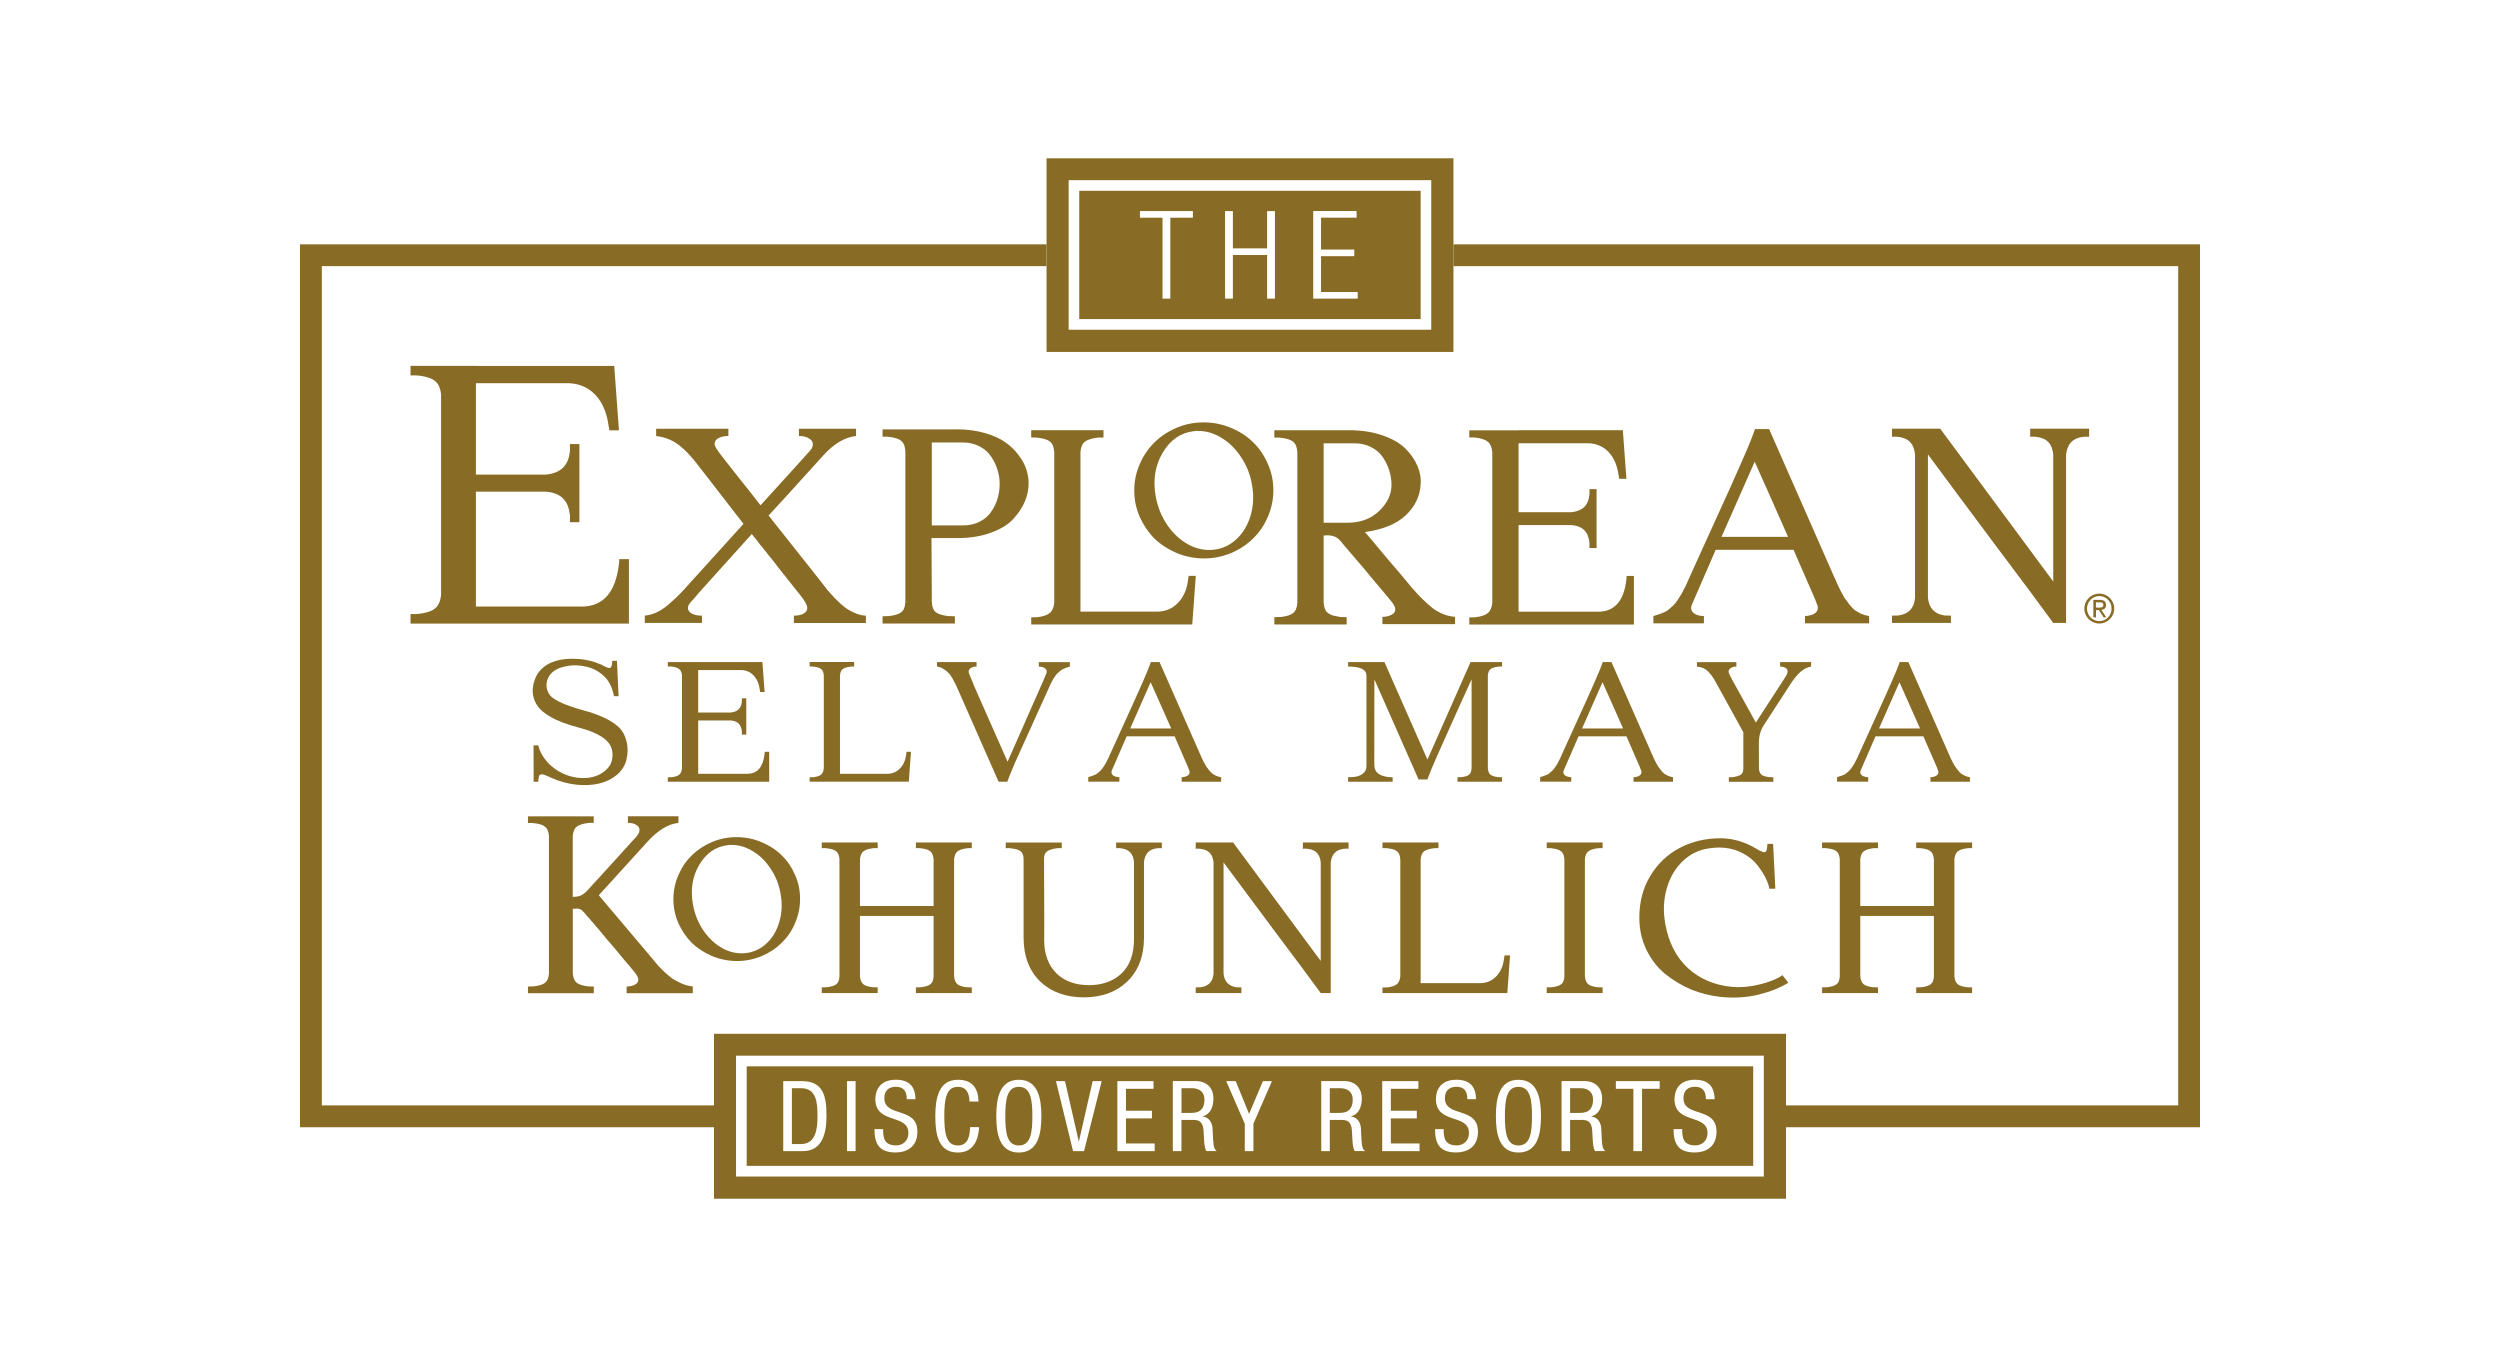<?xml version="1.0" encoding="UTF-8"?>
<svg id="Layer_1" data-name="Layer 1" xmlns="http://www.w3.org/2000/svg" viewBox="0 0 708.66 384.67">
  <defs>
    <style>
      .cls-1 {
        fill: #886b25;
      }
    </style>
  </defs>
  <g>
    <g>
      <g>
        <path class="cls-1" d="M134.91,103.73h39.2l1.34,18.26h-2.75c.05-.27,0-.6-.14-1.01-.49-3.85-1.74-6.85-3.76-9-1.97-2.1-4.47-3.22-7.52-3.36h-26.38v25.91h19.87c4.03-.4,6.26-2.46,6.71-6.18.09-.22.11-1.05.07-2.48h2.69v22.16h-2.69c.05-1.43.02-2.24-.07-2.42-.45-3.85-2.69-5.93-6.71-6.24h-19.87v32.56h30.55c5.68-.27,9-4.16,9.94-11.68.13-.81.18-1.39.13-1.75h2.75v18.26h-61.9v-2.69c1.43,0,2.24-.02,2.42-.07,2.15-.27,3.69-.8,4.63-1.61.94-.85,1.48-2.15,1.61-3.89v-56.53c-.13-1.79-.67-3.09-1.61-3.89s-2.48-1.34-4.63-1.61c-.18-.04-.98-.07-2.42-.07v-2.69h18.53Z"/>
        <path class="cls-1" d="M206.47,121.52v2.07c-1.15,0-2.09.2-2.83.61-.71.37-1.06.91-1.06,1.62,0,.61.61,1.67,1.82,3.19l1.21,1.57c.71.88,1.91,2.4,3.59,4.56,1.72,2.13,3.85,4.82,6.38,8.1l11.03-12.15c1.42-1.55,2.35-2.58,2.78-3.09.71-.74,1.05-1.42,1.01-2.02.07-.67-.3-1.25-1.11-1.72-.78-.47-1.72-.69-2.83-.66v-2.07h16.2v2.07c-3.14.31-6.24,2.14-9.31,5.52-10.26,11.34-15.42,17.01-15.49,17.01l13.36,16.85c.1.1.58.71,1.42,1.82.84,1.05,1.49,1.87,1.92,2.48.5.54,1.25,1.35,2.23,2.43.98,1.01,1.87,1.82,2.68,2.43s1.75,1.15,2.83,1.62c1.08.47,2.12.73,3.14.76v2.07h-20.4v-2.07c1.15,0,2.07-.2,2.78-.61.67-.37,1.01-.89,1.01-1.57,0-.81-.69-2.06-2.07-3.74-2.43-3.1-4.46-5.65-6.07-7.64-1.55-2.06-2.53-3.29-2.94-3.7-.3-.47-.69-.96-1.16-1.47-.4-.57-.77-1.03-1.11-1.37-.27-.4-1.06-1.42-2.38-3.04l-15.13,16.8c-.71.88-1.49,1.77-2.33,2.68-.4.47-.62.96-.66,1.47.03.68.42,1.22,1.16,1.62.81.4,1.75.59,2.83.56v2.07h-16.2v-2.07c1.15-.1,2.3-.42,3.44-.96,1.15-.54,2.33-1.35,3.55-2.43,1.25-1.08,2.21-1.97,2.88-2.68.71-.71,1.7-1.79,2.98-3.24,3.37-3.75,8.42-9.31,15.13-16.7l-12.86-16.6c-.84-1.11-1.57-1.99-2.18-2.63-.54-.67-1.33-1.47-2.38-2.38-1.05-.94-2.18-1.69-3.39-2.23-1.21-.54-2.53-.89-3.95-1.06v-2.07h20.45Z"/>
        <path class="cls-1" d="M271.22,121.7c2.94,0,5.58.36,7.95,1.06,2.4.67,4.33,1.55,5.82,2.63,1.52,1.05,2.78,2.28,3.79,3.7,1.05,1.35,1.77,2.71,2.18,4.1.44,1.32.64,2.63.61,3.95,0,1.62-.35,3.29-1.06,5.01-.71,1.69-1.8,3.34-3.29,4.96-1.49,1.62-3.61,2.92-6.38,3.9-2.74,1.01-5.89,1.52-9.46,1.52h-7.34c0,4.08.03,10.12.1,18.12.07,1.39.44,2.35,1.11,2.88.67.54,1.86.91,3.55,1.11.2,0,.82.02,1.87.05v2.07h-20.5v-2.07c1.08-.03,1.68-.05,1.82-.05,1.69-.2,2.85-.57,3.49-1.11.71-.54,1.1-1.5,1.16-2.88v-42.77c-.1-1.42-.5-2.4-1.21-2.93-.67-.57-1.82-.94-3.44-1.11-.14-.07-.74-.08-1.82-.05v-2.08h21.05ZM264.13,148.93h8.86c1.86,0,3.46-.37,4.81-1.11,1.42-.74,2.5-1.7,3.24-2.88.81-1.18,1.4-2.43,1.77-3.74.37-1.32.56-2.65.56-4s-.2-2.68-.61-4c-.4-1.32-1.01-2.58-1.82-3.79-.81-1.22-1.91-2.18-3.29-2.88-1.38-.74-2.99-1.11-4.81-1.11h-8.71v23.53Z"/>
        <path class="cls-1" d="M312.8,121.95v2.08c-1.01-.03-1.62-.02-1.82.05-1.62.2-2.78.59-3.49,1.16-.68.51-1.08,1.47-1.22,2.88v45.25h22.06c2.3-.1,4.18-.96,5.67-2.58,1.52-1.62,2.43-3.7,2.74-6.23,0-.13.03-.35.1-.66.07-.34.1-.56.1-.66h2.03l-1.01,13.77h-45.65v-2.02c1.08,0,1.68-.02,1.82-.05,1.62-.2,2.78-.61,3.49-1.22.71-.64,1.11-1.62,1.22-2.93v-42.67c-.1-1.42-.5-2.4-1.22-2.93-.64-.57-1.8-.94-3.49-1.11-.14-.07-.74-.08-1.82-.05v-2.08h20.5Z"/>
        <path class="cls-1" d="M355.22,125.38c1.77,1.7,3.16,3.76,4.19,6.17,1.05,2.37,1.56,4.86,1.54,7.47,0,2.59-.53,5.09-1.58,7.51-1.01,2.37-2.4,4.42-4.19,6.14-1.74,1.72-3.83,3.1-6.27,4.12-2.44,1.01-4.99,1.51-7.68,1.51-2.68-.02-5.24-.54-7.68-1.54-2.41-1.03-4.51-2.39-6.3-4.09-1.72-1.74-3.12-3.8-4.19-6.17-1.03-2.39-1.54-4.88-1.54-7.48s.53-5.14,1.58-7.51c1.05-2.41,2.45-4.46,4.19-6.14,1.79-1.74,3.88-3.12,6.27-4.12,2.44-1.03,4.99-1.53,7.68-1.51,2.68,0,5.24.51,7.68,1.54,2.46,1.01,4.56,2.37,6.3,4.09ZM338.36,122.23c-3.71.45-6.64,2.48-8.78,6.1-2.14,3.6-2.81,7.71-1.98,12.34.53,3.02,1.64,5.75,3.32,8.21,1.68,2.41,3.69,4.26,6.03,5.53,2.37,1.23,4.76,1.7,7.17,1.41,2.46-.29,4.61-1.31,6.44-3.05,1.85-1.74,3.17-3.98,3.96-6.7.8-2.75.93-5.63.37-8.65-.47-2.86-1.49-5.45-3.05-7.78-1.52-2.35-3.35-4.17-5.5-5.47-2.15-1.34-4.35-2.01-6.61-2.01-.6-.02-1.06,0-1.37.07Z"/>
        <path class="cls-1" d="M382.3,121.95c3.64,0,6.85.49,9.61,1.47,2.83.98,5.01,2.25,6.53,3.8,1.55,1.55,2.68,3.21,3.39,4.96.74,1.75,1.03,3.49.86,5.21-.2,3.37-1.66,6.31-4.35,8.81-2.63,2.4-6.45,3.93-11.44,4.61.91,1.01,2.9,3.38,5.97,7.09,3.14,3.64,5.52,6.46,7.14,8.45,2.13,2.5,4.15,4.5,6.07,6.02,1.96,1.48,4.08,2.31,6.38,2.48v2.07h-20.6v-2.07c1.05,0,1.92-.2,2.63-.61.71-.37,1.05-.89,1.01-1.57.03-.61-.51-1.55-1.62-2.83-.3-.34-1.26-1.49-2.88-3.44-.41-.51-1.13-1.37-2.18-2.58-.98-1.25-2.31-2.83-4-4.76-1.62-1.92-2.9-3.43-3.85-4.51-.07-.13-.14-.2-.2-.2,0-.07-.02-.1-.05-.1-.03-.07-.12-.17-.25-.3-.1-.2-.29-.42-.56-.66-1.01-1.25-2.58-1.74-4.7-1.47v19.08c.1,1.08.35,1.89.76,2.43.44.51,1.08.89,1.92,1.16.64.14,1.32.27,2.02.41.2,0,.81.02,1.82.05v2.07h-20.5v-2.07c1.08-.03,1.69-.05,1.82-.05,1.68-.2,2.85-.57,3.49-1.11.71-.54,1.11-1.5,1.21-2.88v-42.77c-.1-1.42-.51-2.4-1.21-2.93-.64-.57-1.81-.94-3.49-1.11-.14-.07-.74-.08-1.82-.05v-2.08h21.06ZM375.21,148.17h6.83c3.61,0,6.58-1.11,8.91-3.34,2.33-2.23,3.49-4.69,3.49-7.39,0-1.35-.2-2.68-.61-4-.41-1.32-1.01-2.58-1.82-3.79-.81-1.22-1.91-2.18-3.29-2.88-1.38-.74-2.98-1.11-4.81-1.11h-8.7v22.52Z"/>
        <path class="cls-1" d="M430.46,121.95h29.56l1.01,13.77h-2.08c.03-.2,0-.46-.1-.76-.37-2.9-1.32-5.16-2.83-6.78-1.49-1.59-3.37-2.43-5.67-2.53h-19.89v19.54h14.98c3.04-.3,4.72-1.85,5.06-4.66.07-.17.08-.79.05-1.87h2.02v16.7h-2.02c.03-1.08.02-1.69-.05-1.82-.34-2.9-2.02-4.47-5.06-4.7h-14.98v24.55h23.03c4.28-.2,6.78-3.14,7.49-8.81.1-.61.14-1.05.1-1.32h2.07v13.77h-46.66v-2.02c1.08,0,1.69-.02,1.82-.05,1.62-.2,2.78-.61,3.49-1.22.71-.64,1.11-1.62,1.21-2.93v-42.61c-.1-1.35-.51-2.33-1.21-2.94-.71-.61-1.87-1.01-3.49-1.21-.14-.03-.74-.05-1.82-.05v-2.02h13.97Z"/>
        <path class="cls-1" d="M501.48,121.63l18.42,41.86c.47.98.78,1.67.91,2.07.2.34.52,1,.96,1.97.5.91.89,1.6,1.16,2.08.34.4.77.99,1.32,1.77.57.71,1.1,1.25,1.57,1.62.51.34,1.11.68,1.82,1.01.71.3,1.44.51,2.18.61v2.07h-18.17v-2.07c1.05-.03,1.92-.25,2.63-.66.71-.44,1.04-.98,1.01-1.62,0-.34-.05-.61-.15-.81-.48-1.32-.86-2.28-1.16-2.88-3.21-7.42-5.06-11.69-5.57-12.8h-22.07l-6.73,15.49c-.2.47-.29.81-.25,1.01,0,.67.35,1.23,1.06,1.67.71.41,1.57.61,2.58.61v2.07h-14.32v-2.07c.61-.17,1.2-.36,1.77-.56.61-.24,1.11-.44,1.52-.61.44-.2.89-.52,1.37-.96.47-.44.84-.78,1.11-1.01.27-.27.61-.69,1.01-1.27.41-.61.69-1.05.86-1.32.2-.27.47-.76.81-1.47.41-.77.66-1.26.76-1.47.13-.24.37-.77.71-1.62.41-.88.64-1.4.71-1.57,1.21-2.73,3.49-7.74,6.83-15.03,3.34-7.29,5.89-12.96,7.64-17,1.82-4.12,3.05-7.15,3.7-9.11h4ZM487.97,152.19h18.88c-3.17-7.22-6.33-14.32-9.46-21.31-1.62,3.68-4.76,10.78-9.41,21.31Z"/>
        <path class="cls-1" d="M549.98,121.52l32.04,43.32v-35.93c-.24-3.04-1.8-4.72-4.71-5.06-.14-.07-.74-.08-1.82-.05v-2.28h16.7v2.28c-1.01-.03-1.62-.02-1.82.05-2.83.34-4.41,2.03-4.71,5.06v47.67h-3.64c-3.17-4.39-8.76-11.89-16.75-22.52-7.96-10.66-14.22-19.08-18.77-25.25v40.64c.3,2.94,1.87,4.61,4.7,5.01.2,0,.81.02,1.82.05v2.07h-16.7v-2.07c1.08-.03,1.69-.05,1.82-.05,2.9-.41,4.47-2.07,4.7-5.01v-40.54c-.24-3.04-1.81-4.72-4.7-5.06-.14-.07-.74-.08-1.82-.05v-2.28h13.67Z"/>
      </g>
      <path class="cls-1" d="M595.07,168.27c2.34,0,4.24,1.9,4.24,4.24s-1.9,4.24-4.24,4.24-4.24-1.9-4.24-4.24,1.9-4.24,4.24-4.24ZM598.56,172.51c0-1.97-1.55-3.55-3.48-3.55s-3.49,1.59-3.49,3.55,1.56,3.55,3.49,3.55,3.48-1.59,3.48-3.55ZM593.38,170.05h1.92c1.1,0,1.69.47,1.69,1.45,0,.88-.58,1.29-1.34,1.37l1.42,2.14h-.75l-1.37-2.08h-.81v2.08h-.75v-4.96ZM594.94,172.24c.69,0,1.29-.03,1.29-.78,0-.65-.55-.73-1.08-.73h-1.03v1.51h.81Z"/>
    </g>
    <g>
      <polygon class="cls-1" points="91.23 313.34 91.23 75.44 296.66 75.44 296.66 69.26 85.04 69.26 85.04 319.53 202.39 319.53 202.39 313.34 91.23 313.34"/>
      <polygon class="cls-1" points="623.62 69.26 412 69.26 412 75.44 617.44 75.44 617.44 313.34 506.27 313.34 506.27 319.53 623.62 319.53 623.62 69.26"/>
    </g>
    <path class="cls-1" d="M506.27,339.8H202.39v-46.75h303.88v46.75ZM222.02,326.3h5.56c5.45,0,6.7-4.92,6.7-9.92,0-5.48-.78-9.92-6.95-9.92h-5.31v19.84ZM224.47,308.46h2.56c4.45,0,4.7,4.11,4.7,7.95,0,3.56-.47,7.89-4.7,7.89h-2.56v-15.84ZM240.09,326.3h2.44v-19.84h-2.44v19.84ZM259.5,311.6c-.06-3.64-1.78-5.53-5.56-5.53-5.03,0-5.81,3.64-5.81,5.47,0,7.28,9.37,4.03,9.37,9.64,0,2.11-1.5,3.5-3.45,3.5-3.58,0-3.72-2.39-3.72-4.61h-2.45c0,4.22,1.36,6.61,6,6.61,2.81,0,6.17-1.31,6.17-5.89,0-7.25-9.37-3.92-9.37-9.51,0-2.11,1.22-3.22,3.28-3.22,2.33,0,3.08,1.44,3.08,3.53h2.45ZM274.98,319.5c-.08,2.42-.5,5.2-3.47,5.2-3.39,0-3.83-3.72-3.83-8.31s.44-8.31,3.83-8.31c2.53,0,3.25,1.92,3.31,4.17h2.56c-.11-3.89-1.81-6.17-5.86-6.17-5.47,0-6.39,5.31-6.39,10.31s.75,10.31,6.39,10.31c4.34,0,5.81-3.45,6.03-7.2h-2.56ZM288.8,306.08c-5.47,0-6.39,5.31-6.39,10.31s.92,10.31,6.39,10.31,6.39-5.31,6.39-10.31-.92-10.31-6.39-10.31ZM288.8,308.08c3.39,0,3.84,3.72,3.84,8.31s-.44,8.31-3.84,8.31-3.83-3.72-3.83-8.31.44-8.31,3.83-8.31ZM304.18,326.3h3.11l5-19.84h-2.56l-3.89,17.04h-.06l-3.89-17.04h-2.56l4.84,19.84ZM316.72,326.3h10.59v-2.17h-8.14v-7.11h7.36v-2.17h-7.36v-6.22h7.81v-2.17h-10.25v19.84ZM332.46,326.3h2.44v-8.84h3.31c1.25,0,2.75.17,2.95,2.89l.17,3.08c.06.97.25,2.45.67,2.86h2.94c-.58-.36-.94-.92-1.06-3.11l-.17-3.39c-.11-1.69-1.08-3.11-2.81-3.31v-.06c2.31-.55,3.06-2.83,3.06-5,0-3.14-1.97-4.98-5.09-4.98h-6.42v19.84ZM334.91,308.46h2.92c2.28,0,3.59,1.22,3.59,3.17,0,3.84-2.64,3.84-4.09,3.84h-2.42v-7ZM352.85,318.53v7.78h2.45v-7.78l5.25-12.06h-2.56l-3.92,9.28-3.78-9.28h-2.7l5.25,12.06ZM374.51,326.3h2.44v-8.84h3.31c1.25,0,2.75.17,2.95,2.89l.17,3.08c.06.97.25,2.45.67,2.86h2.95c-.58-.36-.95-.92-1.06-3.11l-.17-3.39c-.11-1.69-1.08-3.11-2.81-3.31v-.06c2.31-.55,3.06-2.83,3.06-5,0-3.14-1.97-4.98-5.08-4.98h-6.42v19.84ZM376.95,308.46h2.92c2.28,0,3.58,1.22,3.58,3.17,0,3.84-2.64,3.84-4.08,3.84h-2.42v-7ZM391.8,326.3h10.59v-2.17h-8.14v-7.11h7.36v-2.17h-7.36v-6.22h7.81v-2.17h-10.25v19.84ZM418.4,311.6c-.06-3.64-1.78-5.53-5.56-5.53-5.03,0-5.81,3.64-5.81,5.47,0,7.28,9.37,4.03,9.37,9.64,0,2.11-1.5,3.5-3.45,3.5-3.58,0-3.72-2.39-3.72-4.61h-2.45c0,4.22,1.36,6.61,6,6.61,2.81,0,6.17-1.31,6.17-5.89,0-7.25-9.37-3.92-9.37-9.51,0-2.11,1.22-3.22,3.28-3.22,2.34,0,3.08,1.44,3.08,3.53h2.45ZM430.42,306.08c-5.47,0-6.39,5.31-6.39,10.31s.92,10.31,6.39,10.31,6.39-5.31,6.39-10.31-.92-10.31-6.39-10.31ZM430.42,308.08c3.39,0,3.84,3.72,3.84,8.31s-.44,8.31-3.84,8.31-3.83-3.72-3.83-8.31.44-8.31,3.83-8.31ZM442.63,326.3h2.44v-8.84h3.31c1.25,0,2.75.17,2.95,2.89l.17,3.08c.06.97.25,2.45.67,2.86h2.95c-.58-.36-.95-.92-1.06-3.11l-.17-3.39c-.11-1.69-1.08-3.11-2.81-3.31v-.06c2.31-.55,3.06-2.83,3.06-5,0-3.14-1.97-4.98-5.08-4.98h-6.42v19.84ZM445.07,308.46h2.92c2.28,0,3.58,1.22,3.58,3.17,0,3.84-2.64,3.84-4.08,3.84h-2.42v-7ZM465.46,308.63h5v-2.17h-12.42v2.17h4.97v17.67h2.45v-17.67ZM486.03,311.6c-.06-3.64-1.78-5.53-5.56-5.53-5.03,0-5.81,3.64-5.81,5.47,0,7.28,9.36,4.03,9.36,9.64,0,2.11-1.5,3.5-3.45,3.5-3.58,0-3.72-2.39-3.72-4.61h-2.45c0,4.22,1.36,6.61,6,6.61,2.81,0,6.17-1.31,6.17-5.89,0-7.25-9.37-3.92-9.37-9.51,0-2.11,1.22-3.22,3.28-3.22,2.33,0,3.08,1.44,3.08,3.53h2.45ZM496.97,302.26v28.23H211.66v-28.23h285.31M499.98,299.24H208.64v34.26h291.34v-34.26h0Z"/>
    <path class="cls-1" d="M412,99.76h-115.34v-54.89h115.34v54.89ZM329.53,84.65h2.22v-22.94h6.39v-1.88h-15.01v1.88h6.4v22.94ZM359.18,84.65h2.22v-24.81h-2.22v10.56h-9.7v-10.56h-2.22v24.81h2.22v-12.37h9.7v12.37ZM372.25,84.65h12.61v-1.88h-10.39v-10.15h9.42v-1.88h-9.42v-9.04h10.08v-1.88h-12.3v24.81ZM402.7,54.08v36.37h-96.77v-36.37h96.77M405.71,51.07h-102.79v42.4h102.79v-42.4h0Z"/>
    <g>
      <path class="cls-1" d="M168.3,231.36v1.89c-.92-.03-1.47-.01-1.66.05-1.47.18-2.53.54-3.18,1.06-.62.46-.98,1.33-1.11,2.63v17.24c1.11,0,1.95-.17,2.54-.51.64-.37,1.29-.92,1.94-1.66.61-.64.98-1.06,1.11-1.24.15-.18.28-.32.37-.41.89-.92,2.07-2.21,3.55-3.87,1.54-1.66,2.92-3.18,4.15-4.56,1.29-1.41,2.47-2.72,3.55-3.92.09-.09.25-.25.46-.46.25-.28.4-.46.46-.55.09-.15.21-.32.37-.51.15-.25.26-.44.32-.6.06-.22.09-.42.09-.6.06-.64-.25-1.15-.92-1.52-.62-.4-1.4-.58-2.35-.55v-1.89h14.33v1.89c-2.89.28-5.84,2.07-8.85,5.39-3.01,3.32-7.59,8.36-13.73,15.12l15.3,18.11c.8.92,1.34,1.57,1.61,1.94.34.34.94.94,1.8,1.8.92.8,1.69,1.43,2.31,1.89.67.4,1.5.83,2.49,1.29,1.04.43,2.09.71,3.13.83v1.89h-18.76v-1.89c.95,0,1.75-.19,2.4-.55.64-.34.95-.81.92-1.43.03-.55-.46-1.41-1.48-2.58-.92-1.17-1.48-1.83-1.66-1.98-.15-.15-.48-.54-.97-1.15-2.03-2.49-3.67-4.44-4.93-5.85-1.2-1.48-1.92-2.35-2.17-2.63-.25-.31-.52-.62-.83-.92-.27-.37-.69-.86-1.24-1.48l-.18-.18c-.09-.19-.37-.51-.83-.97-.09-.09-.26-.29-.51-.6-.25-.31-.4-.49-.46-.55-.06-.09-.2-.23-.42-.42-.18-.22-.32-.35-.41-.42-.06-.06-.22-.12-.46-.18-.19-.12-.37-.18-.55-.18-.18-.03-.4-.03-.64,0-.25,0-.52.02-.83.05v18.34c.12,1.26.49,2.14,1.11,2.63.65.49,1.71.83,3.18,1.01.19,0,.74.02,1.66.05v1.89h-18.66v-1.89c.98-.03,1.54-.05,1.66-.05,1.54-.18,2.6-.52,3.18-1.01.64-.49,1.01-1.37,1.11-2.63v-38.94c-.09-1.29-.46-2.18-1.11-2.67-.58-.52-1.64-.86-3.18-1.01-.12-.06-.68-.08-1.66-.05v-1.89h18.66Z"/>
      <g>
        <path class="cls-1" d="M248.79,238.81v1.61c-.78-.03-1.26-.01-1.41.04-1.26.16-2.14.46-2.67.9-.52.39-.84,1.14-.94,2.24v13.22h20.87v-13.22c-.08-1.1-.39-1.86-.94-2.28-.52-.44-1.41-.73-2.67-.86-.1-.05-.57-.07-1.41-.04v-1.61h15.85v1.61c-.79-.03-1.26-.01-1.41.04-1.26.16-2.14.46-2.67.9-.52.39-.84,1.14-.94,2.24v33.15c.1,1.07.42,1.82.94,2.24.52.42,1.41.71,2.67.86.16,0,.63.01,1.41.04v1.61h-15.85v-1.61c.84-.02,1.31-.04,1.41-.04,1.31-.16,2.21-.44,2.71-.86.55-.42.85-1.16.9-2.24v-17.11h-20.87v17.11c.1,1.07.42,1.82.94,2.24.52.42,1.41.71,2.67.86.16,0,.63.01,1.41.04v1.61h-15.85v-1.61c.84-.02,1.31-.04,1.41-.04,1.31-.16,2.21-.44,2.71-.86.55-.42.85-1.16.9-2.24v-33.15c-.08-1.1-.39-1.86-.94-2.28-.52-.44-1.41-.73-2.67-.86-.1-.05-.58-.07-1.41-.04v-1.61h15.85Z"/>
        <path class="cls-1" d="M300.97,238.81v1.61c-.79-.03-1.26-.01-1.41.04-1.28.16-2.21.46-2.79.9-.55.39-.82,1.09-.82,2.08.02,2.12.04,5.84.04,11.18.03,5.26.03,9.25,0,11.97,0,3.92,1.19,7.06,3.57,9.42,2.25,2.14,5.3,3.23,9.14,3.26,3.77-.03,6.81-1.11,9.14-3.26,2.43-2.25,3.63-5.6,3.61-10.04v-21.58c-.18-2.35-1.4-3.66-3.65-3.92-.1-.05-.57-.07-1.41-.04v-1.61h12.95v1.61c-.84-.03-1.32-.01-1.45.04-2.17.26-3.38,1.57-3.61,3.92v21.42c0,5.28-1.62,9.46-4.86,12.52-3.06,2.9-7.13,4.37-12.2,4.39-5.1-.03-9.18-1.49-12.24-4.39-3.22-3.06-4.83-7.27-4.83-12.63v-22.09c0-1.1-.27-1.86-.82-2.28-.52-.44-1.45-.73-2.79-.86-.1-.05-.59-.07-1.45-.04v-1.61h15.89Z"/>
        <path class="cls-1" d="M349.54,238.81l24.84,33.59v-27.86c-.18-2.36-1.4-3.66-3.65-3.92-.1-.05-.57-.07-1.41-.04v-1.77h12.95v1.77c-.78-.03-1.26-.01-1.41.04-2.2.26-3.41,1.57-3.65,3.92v36.96h-2.83c-2.46-3.4-6.79-9.22-12.99-17.46-6.17-8.27-11.02-14.79-14.56-19.58v31.51c.24,2.27,1.45,3.57,3.65,3.88.16,0,.63.01,1.41.04v1.61h-12.95v-1.61c.84-.02,1.31-.04,1.41-.04,2.25-.31,3.47-1.61,3.65-3.88v-31.43c-.18-2.36-1.4-3.66-3.65-3.92-.1-.05-.58-.07-1.41-.04v-1.77h10.59Z"/>
        <path class="cls-1" d="M407.76,238.81v1.61c-.79-.03-1.26-.01-1.41.04-1.26.16-2.16.46-2.71.9-.52.39-.84,1.14-.94,2.24v35.08h17.11c1.78-.08,3.24-.74,4.39-2,1.18-1.26,1.88-2.86,2.12-4.83,0-.1.02-.27.08-.51.05-.26.08-.43.08-.51h1.57l-.78,10.67h-35.39v-1.57c.84,0,1.31-.01,1.41-.04,1.26-.16,2.16-.47,2.71-.94.55-.49.86-1.26.94-2.27v-33.08c-.08-1.1-.39-1.86-.94-2.28-.5-.44-1.4-.73-2.71-.86-.1-.05-.58-.07-1.41-.04v-1.61h15.89Z"/>
        <path class="cls-1" d="M454.28,238.81v1.61c-.79-.03-1.26-.01-1.41.04-1.26.16-2.14.46-2.67.9-.52.39-.84,1.14-.94,2.24v33.15c.1,1.07.42,1.82.94,2.24.52.42,1.41.71,2.67.86.16,0,.63.01,1.41.04v1.61h-15.85v-1.61c.84-.02,1.31-.04,1.41-.04,1.31-.16,2.21-.44,2.71-.86.55-.42.85-1.16.9-2.24v-33.15c-.08-1.1-.39-1.86-.94-2.28-.52-.44-1.41-.73-2.67-.86-.1-.05-.58-.07-1.41-.04v-1.61h15.85Z"/>
        <path class="cls-1" d="M502.61,239.21l.63,12.71h-1.69c0-.1-.08-.44-.23-1.02-.47-1.46-1.24-2.97-2.32-4.51-1.07-1.6-2.28-2.83-3.61-3.69-3.16-2.17-6.87-2.9-11.1-2.2-2.83.42-5.28,1.65-7.38,3.69-2.09,2.02-3.58,4.59-4.47,7.73-.89,3.14-1.02,6.46-.39,9.97.94,5.28,3.1,9.48,6.48,12.6,3.4,3.06,7.57,4.81,12.52,5.26,2.51.21,5.15-.04,7.93-.74,2.8-.71,4.89-1.57,6.28-2.59l1.65,2.16c-2.27,1.41-5.1,2.54-8.47,3.37-3.35.81-6.93,1.02-10.75.63-2.88-.32-5.68-1.02-8.4-2.12-2.67-1.15-5.11-2.63-7.34-4.43-2.2-1.83-3.96-4.13-5.3-6.9-1.31-2.77-1.96-5.78-1.96-9.02,0-4.45,1.03-8.38,3.1-11.81,2.09-3.48,4.87-6.12,8.32-7.93,3.48-1.83,7.34-2.75,11.57-2.75,2.72,0,5.44.63,8.16,1.88.42.18.93.46,1.53.82.6.31,1.06.57,1.37.78.37.16.72.3,1.06.43.39.08.65.01.78-.2.18-.21.29-.57.32-1.1.08-.47.1-.81.08-1.02h1.65Z"/>
        <path class="cls-1" d="M532.34,238.81v1.61c-.78-.03-1.26-.01-1.41.04-1.26.16-2.14.46-2.67.9-.52.39-.84,1.14-.94,2.24v13.22h20.87v-13.22c-.08-1.1-.39-1.86-.94-2.28-.52-.44-1.41-.73-2.67-.86-.1-.05-.57-.07-1.41-.04v-1.61h15.85v1.61c-.79-.03-1.26-.01-1.41.04-1.26.16-2.14.46-2.67.9-.52.39-.84,1.14-.94,2.24v33.15c.1,1.07.42,1.82.94,2.24.52.42,1.41.71,2.67.86.16,0,.63.01,1.41.04v1.61h-15.85v-1.61c.84-.02,1.31-.04,1.41-.04,1.31-.16,2.21-.44,2.71-.86.55-.42.85-1.16.9-2.24v-17.11h-20.87v17.11c.1,1.07.42,1.82.94,2.24.52.42,1.41.71,2.67.86.16,0,.63.01,1.41.04v1.61h-15.85v-1.61c.84-.02,1.31-.04,1.41-.04,1.31-.16,2.21-.44,2.71-.86.55-.42.85-1.16.9-2.24v-33.15c-.08-1.1-.39-1.86-.94-2.28-.52-.44-1.41-.73-2.67-.86-.1-.05-.58-.07-1.41-.04v-1.61h15.85Z"/>
      </g>
      <path class="cls-1" d="M221.57,242.44c1.61,1.55,2.88,3.42,3.82,5.62.96,2.16,1.42,4.43,1.4,6.81,0,2.36-.48,4.64-1.43,6.84-.91,2.16-2.19,4.02-3.82,5.59-1.59,1.57-3.49,2.82-5.71,3.75-2.22.91-4.55,1.37-6.99,1.37-2.44-.02-4.77-.49-6.99-1.41-2.2-.94-4.11-2.18-5.74-3.72-1.57-1.59-2.84-3.46-3.82-5.62-.94-2.18-1.41-4.45-1.41-6.81s.48-4.68,1.44-6.84c.96-2.2,2.23-4.06,3.82-5.59,1.63-1.59,3.53-2.84,5.71-3.75,2.22-.94,4.55-1.39,6.99-1.38,2.44,0,4.77.47,6.99,1.41,2.24.92,4.15,2.16,5.74,3.72ZM206.22,239.58c-3.38.41-6.04,2.26-8,5.55-1.95,3.28-2.55,7.02-1.8,11.23.49,2.75,1.5,5.24,3.02,7.48,1.53,2.2,3.36,3.88,5.5,5.04,2.16,1.12,4.33,1.55,6.53,1.28,2.24-.27,4.19-1.19,5.86-2.78,1.69-1.59,2.89-3.62,3.6-6.11.73-2.5.84-5.13.34-7.87-.43-2.61-1.35-4.97-2.78-7.08-1.38-2.14-3.05-3.8-5.01-4.98-1.95-1.22-3.96-1.83-6.01-1.83-.55-.02-.97,0-1.25.06Z"/>
    </g>
  </g>
  <g>
    <path class="cls-1" d="M164,186.8c1.97.12,3.96.59,5.95,1.4.29.08.64.25,1.06.5.44.19.76.34.97.47.23.08.46.15.69.19.25,0,.44-.09.56-.28.12-.19.21-.5.25-.93.06-.35.08-.63.06-.84h1.34l.47,10.04h-1.31c-.31-1.62-.81-2.97-1.5-4.05-.64-1.08-1.64-2.06-2.99-2.93-1.23-.83-2.75-1.37-4.58-1.62-1.79-.29-3.58-.19-5.39.31-1.77.46-3.05,1.29-3.86,2.49-.64.96-.9,2.04-.78,3.24.17,1.16.67,2.12,1.53,2.87.98.75,2.34,1.47,4.08,2.15,1.79.67,3.5,1.22,5.14,1.65,1.68.42,3.43,1.03,5.24,1.84,1.85.81,3.32,1.74,4.43,2.8,1.06.98,1.8,2.3,2.21,3.96.44,1.62.45,3.35.03,5.17-.38,1.7-1.28,3.17-2.71,4.39-1.41,1.18-3.11,2.02-5.08,2.49-1.93.46-4.1.56-6.51.31-2.37-.27-4.69-.9-6.95-1.9-.06-.04-.15-.08-.25-.12-.58-.29-1.09-.51-1.53-.65-.39-.19-.74-.27-1.03-.25-.27-.02-.49.08-.65.31-.13.19-.21.52-.25,1-.04.31-.06.57-.06.78h-1.31l-.03-10.32h1.31c.42,1.68,1.28,3.26,2.59,4.74,1.41,1.56,3.17,2.76,5.27,3.61,2.12.81,4.27,1.09,6.45.84,2.2-.29,3.99-1.17,5.36-2.65.91-.98,1.38-2.19,1.4-3.65.06-1.5-.38-2.77-1.31-3.83-.73-.81-1.68-1.52-2.87-2.12-1.19-.62-2.43-1.12-3.74-1.5-1.31-.39-2.65-.78-4.02-1.15-1.37-.42-2.76-.95-4.18-1.59-1.43-.69-2.68-1.47-3.74-2.34-1-.87-1.74-1.88-2.21-3.02-.44-1.14-.61-2.23-.53-3.27.08-1.06.31-2.06.69-2.99.37-.91.84-1.68,1.4-2.31,2.31-2.53,5.94-3.61,10.91-3.24Z"/>
    <path class="cls-1" d="M197.92,187.67h18.2l.62,8.48h-1.28c.02-.12,0-.28-.06-.47-.23-1.79-.81-3.18-1.75-4.18-.91-.98-2.08-1.5-3.49-1.56h-12.25v12.03h9.23c1.87-.19,2.91-1.14,3.12-2.87.04-.1.05-.49.03-1.15h1.25v10.29h-1.25c.02-.67,0-1.04-.03-1.12-.21-1.79-1.25-2.75-3.12-2.9h-9.23v15.12h14.18c2.64-.12,4.17-1.93,4.61-5.42.06-.37.08-.64.06-.81h1.28v8.48h-28.74v-1.25c.67,0,1.04-.01,1.12-.03,1-.12,1.72-.37,2.15-.75.44-.39.69-1,.75-1.81v-26.24c-.06-.83-.31-1.43-.75-1.81-.44-.37-1.15-.62-2.15-.75-.08-.02-.46-.03-1.12-.03v-1.25h8.6Z"/>
    <path class="cls-1" d="M242.12,187.67v1.28c-.62-.02-1-.01-1.12.03-1,.12-1.71.36-2.15.72-.42.31-.67.9-.75,1.78v27.86h13.59c1.41-.06,2.58-.59,3.49-1.59.93-1,1.5-2.28,1.68-3.83,0-.08.02-.22.06-.41.04-.21.06-.34.06-.41h1.25l-.62,8.48h-28.11v-1.25c.67,0,1.04-.01,1.12-.03,1-.12,1.72-.37,2.15-.75.44-.39.69-1,.75-1.81v-26.27c-.06-.87-.31-1.48-.75-1.81-.4-.35-1.11-.58-2.15-.69-.08-.04-.46-.05-1.12-.03v-1.28h12.62Z"/>
    <path class="cls-1" d="M268.12,187.67h8.7v1.28c-.62-.02-1.15.11-1.59.41-.44.25-.65.59-.65,1.03,0,.19.03.35.09.5.25.6.49,1.18.72,1.75.31.69.49,1.12.53,1.31.08.19.16.36.22.53,2.31,5.28,5.46,12.43,9.47,21.44,5.8-13.09,9.23-20.87,10.29-23.34.06-.17.17-.42.31-.75.1-.19.22-.46.34-.81.12-.31.18-.53.16-.65,0-.44-.22-.78-.66-1.03-.41-.27-.95-.39-1.59-.37v-1.28h8.82v1.28c-.37.06-.74.18-1.09.34-.33.12-.64.25-.93.37-.25.12-.53.32-.84.59-.29.23-.52.44-.69.62-.19.17-.41.44-.65.81-.23.35-.41.61-.53.78-.1.17-.27.48-.5.94-.21.42-.35.72-.44.9-.04.14-.19.48-.44,1-.21.48-.35.8-.44.97-.79,1.75-2.19,4.84-4.21,9.29-2.02,4.41-3.58,7.88-4.71,10.41-1.1,2.52-1.86,4.39-2.28,5.61h-2.46l-11.35-25.75c-.37-.87-.64-1.47-.81-1.81-.17-.37-.46-.92-.87-1.65-.43-.77-.84-1.33-1.22-1.68-.35-.39-.82-.76-1.4-1.09-.54-.37-1.14-.59-1.81-.66v-1.28h2.49Z"/>
    <path class="cls-1" d="M328.69,187.67l11.35,25.78c.29.6.48,1.03.56,1.28.12.21.32.61.59,1.22.31.56.55.99.72,1.28.21.25.48.61.81,1.09.35.44.67.77.97,1,.31.21.69.42,1.12.62.44.19.88.31,1.34.37v1.28h-11.19v-1.28c.64-.02,1.19-.15,1.62-.41.44-.27.64-.6.62-1,0-.21-.03-.37-.09-.5-.29-.81-.53-1.4-.72-1.78-1.98-4.57-3.12-7.2-3.43-7.89h-13.59l-4.15,9.54c-.12.29-.18.5-.16.62,0,.42.22.76.65,1.03.44.25.97.37,1.59.37v1.28h-8.82v-1.28c.38-.1.74-.22,1.09-.34.37-.14.69-.27.93-.37.27-.12.55-.32.84-.59.29-.27.52-.48.69-.62.17-.17.37-.43.62-.78.25-.37.43-.64.53-.81.13-.17.29-.47.5-.9.25-.48.41-.78.47-.9.08-.15.23-.48.44-1,.25-.54.4-.86.44-.97.75-1.68,2.15-4.77,4.21-9.26s3.62-7.98,4.71-10.47c1.12-2.53,1.88-4.4,2.27-5.61h2.46ZM320.37,206.5h11.63c-1.96-4.45-3.9-8.82-5.83-13.12-1,2.27-2.93,6.64-5.8,13.12Z"/>
    <path class="cls-1" d="M384.68,187.67h7.76l12.19,27.65,12.22-27.65h8.92v1.28c-.67-.02-1.05-.01-1.15.03-.98.12-1.68.36-2.12.72-.42.31-.67.9-.75,1.78v26.34c.08.85.33,1.44.75,1.78.43.33,1.14.56,2.12.69.1,0,.49.01,1.15.03v1.28h-12.62v-1.28c.67-.02,1.04-.03,1.12-.03,1.02-.12,1.74-.35,2.15-.69.42-.33.66-.92.72-1.78v-25.25c-.79,1.77-2.31,5.11-4.55,10.04-2.22,4.9-3.99,8.85-5.3,11.84-1.31,2.97-2.2,5.14-2.68,6.51h-2.49l-12.53-28.39-.03,22.97.03,1.65c.04.85.41,1.56,1.12,2.12.75.52,1.73.84,2.93.97.06,0,.25.01.56.03h.56v1.28h-12.62v-1.28c.06-.02.25-.03.56-.03.33-.02.53-.02.59,0,1.29-.06,2.29-.37,2.99-.94.73-.56,1.08-1.28,1.06-2.15v-25.71c0-1.5-1.35-2.33-4.05-2.49-.06,0-.26-.01-.59-.03-.31-.02-.5-.02-.56,0v-1.28h2.56Z"/>
    <path class="cls-1" d="M456.78,187.67l11.35,25.78c.29.6.48,1.03.56,1.28.12.21.32.61.59,1.22.31.56.55.99.72,1.28.21.25.48.61.81,1.09.35.44.67.77.97,1,.31.21.69.42,1.12.62.44.19.88.31,1.34.37v1.28h-11.19v-1.28c.64-.02,1.19-.15,1.62-.41.44-.27.64-.6.62-1,0-.21-.03-.37-.09-.5-.29-.81-.53-1.4-.72-1.78-1.98-4.57-3.12-7.2-3.43-7.89h-13.59l-4.15,9.54c-.12.29-.18.5-.16.62,0,.42.22.76.65,1.03.44.25.97.37,1.59.37v1.28h-8.82v-1.28c.38-.1.74-.22,1.09-.34.37-.14.69-.27.93-.37.27-.12.55-.32.84-.59.29-.27.52-.48.69-.62.17-.17.37-.43.62-.78.25-.37.43-.64.53-.81.13-.17.29-.47.5-.9.25-.48.41-.78.47-.9.08-.15.23-.48.44-1,.25-.54.4-.86.44-.97.75-1.68,2.15-4.77,4.21-9.26s3.62-7.98,4.71-10.47c1.12-2.53,1.88-4.4,2.27-5.61h2.46ZM448.46,206.5h11.63c-1.96-4.45-3.9-8.82-5.83-13.12-1,2.27-2.93,6.64-5.8,13.12Z"/>
    <path class="cls-1" d="M492.2,187.67v1.28c-.62-.02-1.15.12-1.59.44-.42.27-.62.61-.62,1.03,0,.21.19.67.56,1.37.08.12.17.28.25.47.08.15.13.26.16.34,1.52,2.7,3.77,6.77,6.76,12.22l7.92-12.22c.12-.23.25-.43.38-.59.46-.67.69-1.22.69-1.65.04-.44-.15-.78-.56-1.03-.38-.25-.89-.37-1.56-.37v-1.28h8.79v1.28c-1.91.29-3.77,1.81-5.58,4.55-.85,1.33-2.17,3.37-3.96,6.11-.17.23-.41.59-.72,1.09-.31.46-.77,1.16-1.37,2.12-.6.94-1.21,1.87-1.81,2.81-.92,1.37-1.37,3.08-1.37,5.11.02,4.03.03,6.39.03,7.08.04.81.28,1.4.72,1.78.46.33,1.21.56,2.24.69.12,0,.5.01,1.12.03v1.28h-12.62v-1.28c.69-.02,1.07-.03,1.15-.03,1.06-.17,1.82-.41,2.27-.72.46-.35.69-.93.69-1.74v-10.29l-7.2-13.06c-.06-.12-.14-.27-.25-.44-.5-.94-.87-1.59-1.12-1.96-.23-.37-.59-.84-1.09-1.4-.5-.58-1.03-1-1.59-1.25-.54-.25-1.17-.41-1.9-.47v-1.28h11.19Z"/>
    <path class="cls-1" d="M540.95,187.67l11.35,25.78c.29.6.48,1.03.56,1.28.12.21.32.61.59,1.22.31.56.55.99.72,1.28.21.25.48.61.81,1.09.35.44.67.77.97,1,.31.21.69.42,1.12.62.44.19.88.31,1.34.37v1.28h-11.19v-1.28c.64-.02,1.19-.15,1.62-.41.44-.27.64-.6.62-1,0-.21-.03-.37-.09-.5-.29-.81-.53-1.4-.72-1.78-1.98-4.57-3.12-7.2-3.43-7.89h-13.59l-4.15,9.54c-.12.29-.18.5-.16.62,0,.42.22.76.65,1.03.44.25.97.37,1.59.37v1.28h-8.82v-1.28c.38-.1.74-.22,1.09-.34.37-.14.69-.27.93-.37.27-.12.55-.32.84-.59.29-.27.52-.48.69-.62.17-.17.37-.43.62-.78.25-.37.43-.64.53-.81.13-.17.29-.47.5-.9.25-.48.41-.78.47-.9.08-.15.23-.48.44-1,.25-.54.4-.86.44-.97.75-1.68,2.15-4.77,4.21-9.26s3.62-7.98,4.71-10.47c1.12-2.53,1.88-4.4,2.27-5.61h2.46ZM532.63,206.5h11.63c-1.96-4.45-3.9-8.82-5.83-13.12-1,2.27-2.93,6.64-5.8,13.12Z"/>
  </g>
</svg>